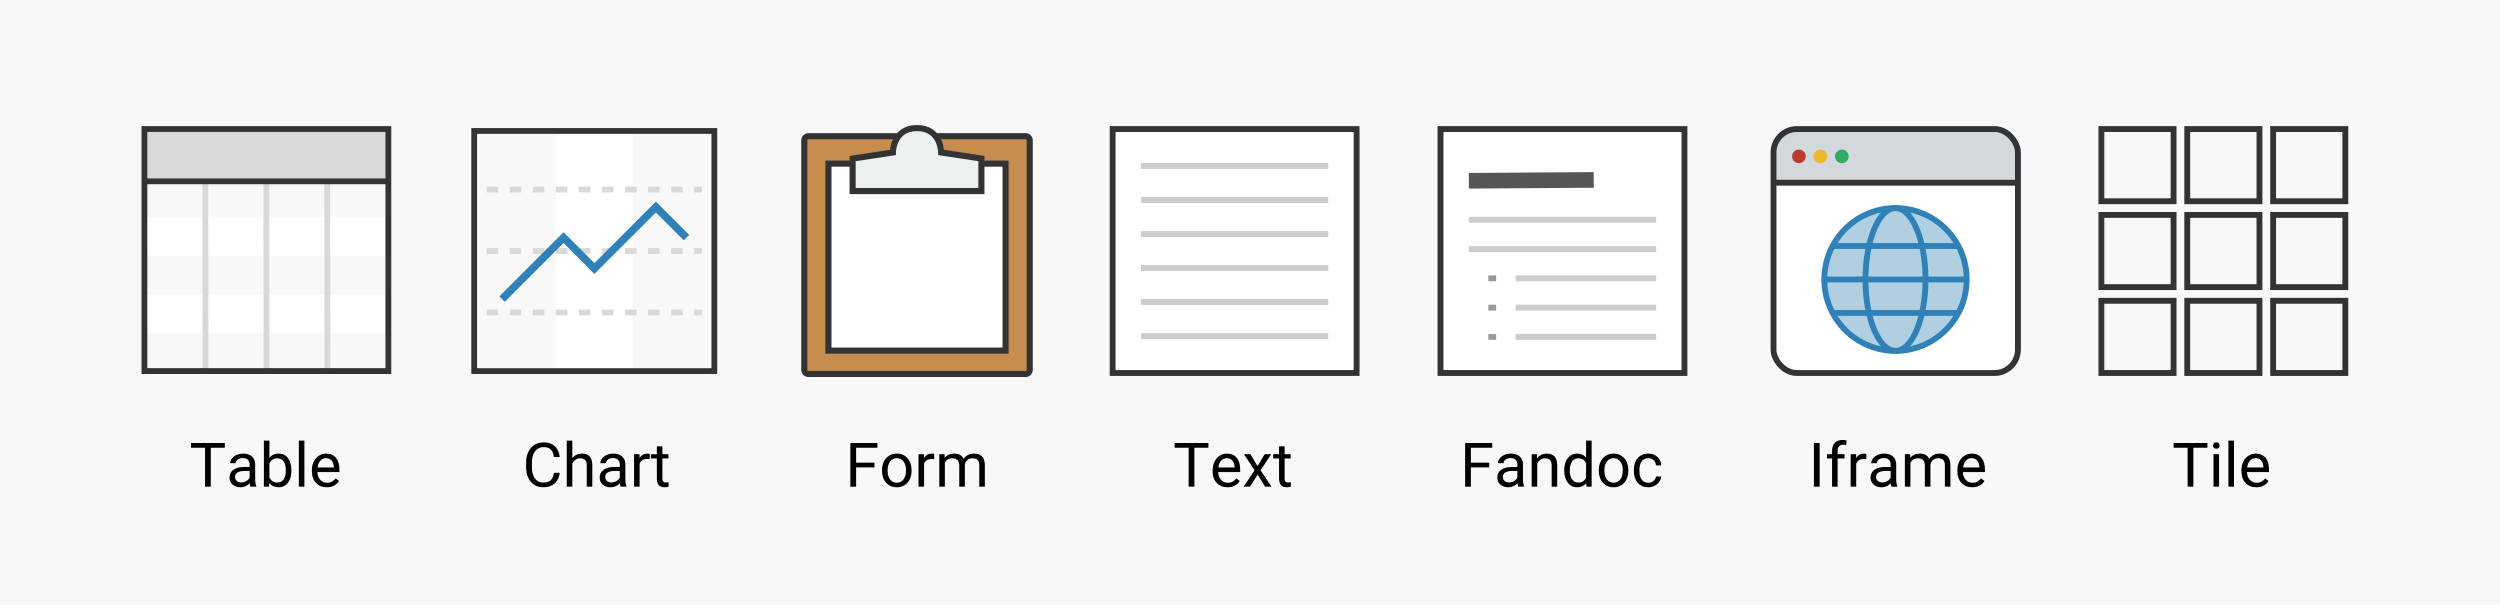 <svg xmlns="http://www.w3.org/2000/svg" width="488" height="118" viewBox="0 0 488 118">
  <g fill="none" fill-rule="evenodd">
    <rect width="488" height="118" fill="#F8F8FB" fill-rule="nonzero"/>
    <g transform="translate(28 25)">
      <g fill-rule="nonzero">
        <rect width="48" height="7.559" y="9.827" fill="#F8F8F8"/>
        <rect width="48" height="7.559" y="17.386" fill="#FFF"/>
        <rect width="48" height="7.559" y="24.945" fill="#F8F8F8"/>
        <rect width="48" height="7.559" y="32.504" fill="#FFF"/>
        <rect width="48" height="7.559" y="40.063" fill="#F8F8F8"/>
        <rect width="48" height="9.827" fill="#D9D9D9"/>
      </g>
      <path stroke="#D9D9D9" stroke-width="1.134" d="M12.175 0L12.205 37.795M24.072 0L24.103 37.795M.278 0L.308 37.795" transform="translate(11.81 10.205)"/>
      <g stroke="#333" stroke-width="1.134">
        <path d="M0,10.394 L48,10.394"/>
        <rect width="47.619" height="47.244" x=".19" y=".189" stroke-linecap="round"/>
      </g>
    </g>
    <g transform="translate(92 25)">
      <rect width="48" height="48" fill="#FFF" fill-rule="nonzero"/>
      <rect width="16.5" height="48" fill="#F8F8F8" fill-rule="nonzero"/>
      <rect width="16.5" height="48" x="31.5" fill="#F8F8F8" fill-rule="nonzero"/>
      <rect width="46.875" height="46.875" x=".563" y=".563" stroke="#333" stroke-width="1.125"/>
      <path stroke="#D9D9D9" stroke-dasharray="2.25 2.25" stroke-width="1.125" d="M3 36L45 36M3 24L45 24M3 12L45 12"/>
      <polyline stroke="#2F81B7" stroke-width="1.5" points="6 33.383 18 21.383 24.026 27.413 36.026 15.412 42 21.383"/>
    </g>
    <g transform="translate(157 25)">
      <g transform="translate(0 1.587)">
        <path fill="#C68D4E" fill-rule="nonzero" d="M25.929,0 L43.214,0 C43.648,0 44,0.355 44,0.793 L44,45.62 C44,46.058 43.648,46.413 43.214,46.413 L0.786,46.413 C0.352,46.413 0,46.058 0,45.62 L0,0.793 C0,0.355 0.352,0 0.786,0 L18.071,0"/>
        <path stroke="#333" stroke-width="1.19" d="M25.929,0 L43.214,0 C43.648,0 44,0.355 44,0.793 L44,45.62 C44,46.058 43.648,46.413 43.214,46.413 L0.786,46.413 C0.352,46.413 0,46.058 0,45.62 L0,0.793 C0,0.355 0.352,0 0.786,0 L18.071,0"/>
      </g>
      <polyline fill="#FFF" fill-rule="nonzero" stroke="#333" stroke-width="1.19" points="34.571 6.942 39.286 6.942 39.286 43.438 4.714 43.438 4.714 6.942 9.429 6.942"/>
      <path fill="#ECF0F1" fill-rule="nonzero" stroke="#333" stroke-width="1.19" d="M9.429,12.298 L9.429,5.95 L17.286,4.76 C17.286,4.76 17.286,0 22,0 C26.714,0 26.714,4.76 26.714,4.76 L34.571,5.95 L34.571,12.298 L9.429,12.298 Z"/>
    </g>
    <g stroke-width="1.143" transform="translate(217 25)">
      <rect width="47.619" height="47.619" x=".19" y=".19" fill="#FFF" fill-rule="nonzero" stroke="#333"/>
      <path stroke="#CCC" d="M5.714 40.598L42.286 40.598M5.714 33.958L42.286 33.958M5.714 27.318L42.286 27.318M5.714 20.682L42.286 20.682M5.714 14.042L42.286 14.042M5.714 7.402L42.286 7.402"/>
    </g>
    <g transform="translate(281 25)">
      <rect width="47.619" height="47.619" x=".19" y=".19" fill="#FFF" fill-rule="nonzero" stroke="#333" stroke-width="1.143"/>
      <path stroke="#CCC" stroke-width="1.143" d="M14.857 40.762L42.286 40.762M14.857 35.048L42.286 35.048M14.857 29.333L42.286 29.333"/>
      <path stroke="#999" stroke-width="1.143" d="M9.524 40.762L11.048 40.762M9.524 35.048L11.048 35.048M9.524 29.333L11.048 29.333"/>
      <path stroke="#CCC" stroke-width="1.143" d="M5.714 23.619L42.286 23.619M5.714 17.905L42.286 17.905"/>
      <path stroke="#555" stroke-width="3.048" d="M5.714,10.286 L30.095,10.122"/>
    </g>
    <g transform="translate(346 25)">
      <rect width="47.71" height="47.619" x=".19" y=".19" fill="#FFF" fill-rule="nonzero" rx="4.571"/>
      <path fill="#D2D8DB" fill-rule="nonzero" d="M4.762,0.19 L43.33,0.19 C45.854,0.19 47.901,2.237 47.901,4.762 L47.901,10.514 L0.19,10.514 L0.19,4.762 C0.19,2.237 2.237,0.19 4.762,0.19 Z"/>
      <path stroke="#333" stroke-width="1.143" d="M0.381,10.667 L47.619,10.667"/>
      <circle cx="5.143" cy="5.524" r="1.333" fill="#BE3A31" fill-rule="nonzero"/>
      <circle cx="9.333" cy="5.524" r="1.333" fill="#EAB82F" fill-rule="nonzero"/>
      <circle cx="13.524" cy="5.524" r="1.333" fill="#30AD63" fill-rule="nonzero"/>
      <ellipse cx="24" cy="29.554" fill="#B0D0E2" fill-rule="nonzero" stroke="#2F81B7" stroke-width="1.143" rx="13.897" ry="13.935"/>
      <path stroke="#2F81B7" stroke-width="1.143" d="M10.103,29.554 L37.897,29.554"/>
      <ellipse cx="24" cy="29.554" stroke="#2F81B7" stroke-width="1.143" rx="5.863" ry="13.935"/>
      <path stroke="#2F81B7" stroke-width="1.143" d="M11.84 23.021L36.16 23.021M11.84 36.088L36.16 36.088"/>
      <rect width="47.71" height="47.619" x=".19" y=".19" stroke="#333" stroke-width="1.143" rx="4.571"/>
    </g>
    <g fill="#F8F8F8" fill-rule="nonzero" stroke="#333" stroke-width="1.143" transform="translate(410 25)">
      <rect width="14.095" height="14.095" x="33.714" y="33.714"/>
      <rect width="14.095" height="14.095" x="16.952" y="33.714"/>
      <rect width="14.095" height="14.095" x=".19" y="33.714"/>
      <rect width="14.095" height="14.095" x="33.714" y="16.952"/>
      <rect width="14.095" height="14.095" x="16.952" y="16.952"/>
      <rect width="14.095" height="14.095" x=".19" y="16.952"/>
      <rect width="14.095" height="14.095" x="33.714" y=".19"/>
      <rect width="14.095" height="14.095" x="16.952" y=".19"/>
      <rect width="14.095" height="14.095" x=".19" y=".19"/>
    </g>
    <path fill="#000" d="M43.885 87.395L41.143 87.395 41.143 95 40.023 95 40.023 87.395 37.287 87.395 37.287 86.469 43.885 86.469 43.885 87.395zM48.895 95C48.832 94.875 48.781 94.652 48.742 94.332 48.238 94.855 47.637 95.117 46.938 95.117 46.312 95.117 45.8 94.94 45.399 94.587 44.999 94.233 44.799 93.785 44.799 93.242 44.799 92.582 45.05 92.069 45.552 91.704 46.054 91.339 46.76 91.156 47.67 91.156L48.725 91.156 48.725 90.658C48.725 90.279 48.611 89.978 48.385 89.753 48.158 89.528 47.824 89.416 47.383 89.416 46.996 89.416 46.672 89.514 46.41 89.709 46.148 89.904 46.018 90.141 46.018 90.418L44.928 90.418C44.928 90.102 45.04 89.796 45.265 89.501 45.489 89.206 45.794 88.973 46.179 88.801 46.563 88.629 46.986 88.543 47.447 88.543 48.178 88.543 48.75 88.726 49.164 89.091 49.578 89.456 49.793 89.959 49.809 90.6L49.809 93.518C49.809 94.1 49.883 94.562 50.031 94.906L50.031 95 48.895 95zM47.096 94.174C47.436 94.174 47.758 94.086 48.062 93.91 48.367 93.734 48.588 93.506 48.725 93.225L48.725 91.924 47.875 91.924C46.547 91.924 45.883 92.312 45.883 93.09 45.883 93.43 45.996 93.695 46.223 93.887 46.449 94.078 46.74 94.174 47.096 94.174zM56.875 91.9C56.875 92.869 56.652 93.647 56.207 94.235 55.762 94.823 55.164 95.117 54.414 95.117 53.613 95.117 52.994 94.834 52.557 94.268L52.504 95 51.508 95 51.508 86 52.592 86 52.592 89.357C53.029 88.814 53.633 88.543 54.402 88.543 55.172 88.543 55.776 88.834 56.216 89.416 56.655 89.998 56.875 90.795 56.875 91.807L56.875 91.9zM55.791 91.777C55.791 91.039 55.648 90.469 55.363 90.066 55.078 89.664 54.668 89.463 54.133 89.463 53.418 89.463 52.904 89.795 52.592 90.459L52.592 93.201C52.924 93.865 53.441 94.197 54.145 94.197 54.664 94.197 55.068 93.996 55.357 93.594 55.646 93.191 55.791 92.586 55.791 91.777zM59.418 95L58.334 95 58.334 86 59.418 86 59.418 95zM63.783 95.117C62.924 95.117 62.225 94.835 61.686 94.271 61.146 93.706 60.877 92.951 60.877 92.006L60.877 91.807C60.877 91.178 60.997 90.616 61.237 90.122 61.478 89.628 61.813 89.241 62.245 88.962 62.677 88.683 63.145 88.543 63.648 88.543 64.473 88.543 65.113 88.814 65.57 89.357 66.027 89.9 66.256 90.678 66.256 91.689L66.256 92.141 61.961 92.141C61.977 92.766 62.159 93.271 62.509 93.655 62.858 94.04 63.303 94.232 63.842 94.232 64.225 94.232 64.549 94.154 64.814 93.998 65.08 93.842 65.312 93.635 65.512 93.377L66.174 93.893C65.643 94.709 64.846 95.117 63.783 95.117zM63.648 89.434C63.211 89.434 62.844 89.593 62.547 89.911 62.25 90.229 62.066 90.676 61.996 91.25L65.172 91.25 65.172 91.168C65.141 90.617 64.992 90.19 64.727 89.888 64.461 89.585 64.102 89.434 63.648 89.434zM109.266 92.293C109.16 93.195 108.827 93.892 108.267 94.382 107.706 94.872 106.961 95.117 106.031 95.117 105.023 95.117 104.216 94.756 103.608 94.033 103.001 93.311 102.697 92.344 102.697 91.133L102.697 90.312C102.697 89.52 102.839 88.822 103.122 88.221 103.405 87.619 103.807 87.157 104.326 86.835 104.846 86.513 105.447 86.352 106.131 86.352 107.037 86.352 107.764 86.604 108.311 87.11 108.857 87.616 109.176 88.316 109.266 89.211L108.135 89.211C108.037 88.531 107.825 88.039 107.499 87.734 107.173 87.43 106.717 87.277 106.131 87.277 105.412 87.277 104.849 87.543 104.44 88.074 104.032 88.605 103.828 89.361 103.828 90.342L103.828 91.168C103.828 92.094 104.021 92.83 104.408 93.377 104.795 93.924 105.336 94.197 106.031 94.197 106.656 94.197 107.136 94.056 107.47 93.772 107.804 93.489 108.025 92.996 108.135 92.293L109.266 92.293zM111.715 89.428C112.195 88.838 112.82 88.543 113.59 88.543 114.93 88.543 115.605 89.299 115.617 90.811L115.617 95 114.533 95 114.533 90.805C114.529 90.348 114.425 90.01 114.22 89.791 114.015 89.572 113.695 89.463 113.262 89.463 112.91 89.463 112.602 89.557 112.336 89.744 112.07 89.932 111.863 90.178 111.715 90.482L111.715 95 110.631 95 110.631 86 111.715 86 111.715 89.428zM121.154 95C121.092 94.875 121.041 94.652 121.002 94.332 120.498 94.855 119.896 95.117 119.197 95.117 118.572 95.117 118.06 94.94 117.659 94.587 117.259 94.233 117.059 93.785 117.059 93.242 117.059 92.582 117.31 92.069 117.812 91.704 118.313 91.339 119.02 91.156 119.93 91.156L120.984 91.156 120.984 90.658C120.984 90.279 120.871 89.978 120.645 89.753 120.418 89.528 120.084 89.416 119.643 89.416 119.256 89.416 118.932 89.514 118.67 89.709 118.408 89.904 118.277 90.141 118.277 90.418L117.188 90.418C117.188 90.102 117.3 89.796 117.524 89.501 117.749 89.206 118.054 88.973 118.438 88.801 118.823 88.629 119.246 88.543 119.707 88.543 120.438 88.543 121.01 88.726 121.424 89.091 121.838 89.456 122.053 89.959 122.068 90.6L122.068 93.518C122.068 94.1 122.143 94.562 122.291 94.906L122.291 95 121.154 95zM119.355 94.174C119.695 94.174 120.018 94.086 120.322 93.91 120.627 93.734 120.848 93.506 120.984 93.225L120.984 91.924 120.135 91.924C118.807 91.924 118.143 92.312 118.143 93.09 118.143 93.43 118.256 93.695 118.482 93.887 118.709 94.078 119 94.174 119.355 94.174zM126.832 89.633C126.668 89.605 126.49 89.592 126.299 89.592 125.588 89.592 125.105 89.895 124.852 90.5L124.852 95 123.768 95 123.768 88.66 124.822 88.66 124.84 89.393C125.195 88.826 125.699 88.543 126.352 88.543 126.563 88.543 126.723 88.57 126.832 88.625L126.832 89.633zM129.299 87.125L129.299 88.66 130.482 88.66 130.482 89.498 129.299 89.498 129.299 93.43C129.299 93.684 129.352 93.874 129.457 94.001 129.563 94.128 129.742 94.191 129.996 94.191 130.121 94.191 130.293 94.168 130.512 94.121L130.512 95C130.227 95.078 129.949 95.117 129.68 95.117 129.195 95.117 128.83 94.971 128.584 94.678 128.338 94.385 128.215 93.969 128.215 93.43L128.215 89.498 127.061 89.498 127.061 88.66 128.215 88.66 128.215 87.125 129.299 87.125zM170.695 91.232L167.115 91.232 167.115 95 165.99 95 165.99 86.469 171.275 86.469 171.275 87.395 167.115 87.395 167.115 90.312 170.695 90.312 170.695 91.232zM172.166 91.771C172.166 91.15 172.288 90.592 172.532 90.096 172.776 89.6 173.116 89.217 173.552 88.947 173.987 88.678 174.484 88.543 175.043 88.543 175.906 88.543 176.604 88.842 177.138 89.439 177.671 90.037 177.938 90.832 177.938 91.824L177.938 91.9C177.938 92.518 177.819 93.071 177.583 93.562 177.347 94.052 177.009 94.434 176.569 94.707 176.13 94.98 175.625 95.117 175.055 95.117 174.195 95.117 173.499 94.818 172.966 94.221 172.433 93.623 172.166 92.832 172.166 91.848L172.166 91.771zM173.256 91.9C173.256 92.604 173.419 93.168 173.745 93.594 174.071 94.02 174.508 94.232 175.055 94.232 175.605 94.232 176.043 94.017 176.367 93.585 176.691 93.153 176.854 92.549 176.854 91.771 176.854 91.076 176.688 90.513 176.358 90.081 176.028 89.649 175.59 89.434 175.043 89.434 174.508 89.434 174.076 89.646 173.748 90.072 173.42 90.498 173.256 91.107 173.256 91.9zM182.361 89.633C182.197 89.605 182.02 89.592 181.828 89.592 181.117 89.592 180.635 89.895 180.381 90.5L180.381 95 179.297 95 179.297 88.66 180.352 88.66 180.369 89.393C180.725 88.826 181.229 88.543 181.881 88.543 182.092 88.543 182.252 88.57 182.361 88.625L182.361 89.633zM184.377 88.66L184.406 89.363C184.871 88.816 185.498 88.543 186.287 88.543 187.174 88.543 187.777 88.883 188.098 89.562 188.309 89.258 188.583 89.012 188.921 88.824 189.259 88.637 189.658 88.543 190.119 88.543 191.51 88.543 192.217 89.279 192.24 90.752L192.24 95 191.156 95 191.156 90.816C191.156 90.363 191.053 90.024 190.846 89.8 190.639 89.575 190.291 89.463 189.803 89.463 189.4 89.463 189.066 89.583 188.801 89.823 188.535 90.063 188.381 90.387 188.338 90.793L188.338 95 187.248 95 187.248 90.846C187.248 89.924 186.797 89.463 185.895 89.463 185.184 89.463 184.697 89.766 184.436 90.371L184.436 95 183.352 95 183.352 88.66 184.377 88.66zM235.885 87.395L233.143 87.395 233.143 95 232.023 95 232.023 87.395 229.287 87.395 229.287 86.469 235.885 86.469 235.885 87.395zM239.611 95.117C238.752 95.117 238.053 94.835 237.514 94.271 236.975 93.706 236.705 92.951 236.705 92.006L236.705 91.807C236.705 91.178 236.825 90.616 237.065 90.122 237.306 89.628 237.642 89.241 238.073 88.962 238.505 88.683 238.973 88.543 239.477 88.543 240.301 88.543 240.941 88.814 241.398 89.357 241.855 89.9 242.084 90.678 242.084 91.689L242.084 92.141 237.789 92.141C237.805 92.766 237.987 93.271 238.337 93.655 238.687 94.04 239.131 94.232 239.67 94.232 240.053 94.232 240.377 94.154 240.643 93.998 240.908 93.842 241.141 93.635 241.34 93.377L242.002 93.893C241.471 94.709 240.674 95.117 239.611 95.117zM239.477 89.434C239.039 89.434 238.672 89.593 238.375 89.911 238.078 90.229 237.895 90.676 237.824 91.25L241 91.25 241 91.168C240.969 90.617 240.82 90.19 240.555 89.888 240.289 89.585 239.93 89.434 239.477 89.434zM245.465 90.975L246.871 88.66 248.137 88.66 246.062 91.795 248.201 95 246.947 95 245.482 92.627 244.018 95 242.758 95 244.896 91.795 242.822 88.66 244.076 88.66 245.465 90.975zM250.756 87.125L250.756 88.66 251.939 88.66 251.939 89.498 250.756 89.498 250.756 93.43C250.756 93.684 250.809 93.874 250.914 94.001 251.02 94.128 251.199 94.191 251.453 94.191 251.578 94.191 251.75 94.168 251.969 94.121L251.969 95C251.684 95.078 251.406 95.117 251.137 95.117 250.652 95.117 250.287 94.971 250.041 94.678 249.795 94.385 249.672 93.969 249.672 93.43L249.672 89.498 248.518 89.498 248.518 88.66 249.672 88.66 249.672 87.125 250.756 87.125zM290.695 91.232L287.115 91.232 287.115 95 285.99 95 285.99 86.469 291.275 86.469 291.275 87.395 287.115 87.395 287.115 90.312 290.695 90.312 290.695 91.232zM296.367 95C296.305 94.875 296.254 94.652 296.215 94.332 295.711 94.855 295.109 95.117 294.41 95.117 293.785 95.117 293.272 94.94 292.872 94.587 292.472 94.233 292.271 93.785 292.271 93.242 292.271 92.582 292.522 92.069 293.024 91.704 293.526 91.339 294.232 91.156 295.143 91.156L296.197 91.156 296.197 90.658C296.197 90.279 296.084 89.978 295.857 89.753 295.631 89.528 295.297 89.416 294.855 89.416 294.469 89.416 294.145 89.514 293.883 89.709 293.621 89.904 293.49 90.141 293.49 90.418L292.4 90.418C292.4 90.102 292.513 89.796 292.737 89.501 292.962 89.206 293.267 88.973 293.651 88.801 294.036 88.629 294.459 88.543 294.92 88.543 295.65 88.543 296.223 88.726 296.637 89.091 297.051 89.456 297.266 89.959 297.281 90.6L297.281 93.518C297.281 94.1 297.355 94.562 297.504 94.906L297.504 95 296.367 95zM294.568 94.174C294.908 94.174 295.23 94.086 295.535 93.91 295.84 93.734 296.061 93.506 296.197 93.225L296.197 91.924 295.348 91.924C294.02 91.924 293.355 92.312 293.355 93.09 293.355 93.43 293.469 93.695 293.695 93.887 293.922 94.078 294.213 94.174 294.568 94.174zM300.006 88.66L300.041 89.457C300.525 88.848 301.158 88.543 301.939 88.543 303.279 88.543 303.955 89.299 303.967 90.811L303.967 95 302.883 95 302.883 90.805C302.879 90.348 302.774 90.01 302.569 89.791 302.364 89.572 302.045 89.463 301.611 89.463 301.26 89.463 300.951 89.557 300.686 89.744 300.42 89.932 300.213 90.178 300.064 90.482L300.064 95 298.98 95 298.98 88.66 300.006 88.66zM305.338 91.777C305.338 90.805 305.568 90.022 306.029 89.431 306.49 88.839 307.094 88.543 307.84 88.543 308.582 88.543 309.17 88.797 309.604 89.305L309.604 86 310.688 86 310.688 95 309.691 95 309.639 94.32C309.205 94.852 308.602 95.117 307.828 95.117 307.094 95.117 306.495 94.816 306.032 94.215 305.569 93.613 305.338 92.828 305.338 91.859L305.338 91.777zM306.422 91.9C306.422 92.619 306.57 93.182 306.867 93.588 307.164 93.994 307.574 94.197 308.098 94.197 308.785 94.197 309.287 93.889 309.604 93.271L309.604 90.359C309.279 89.762 308.781 89.463 308.109 89.463 307.578 89.463 307.164 89.668 306.867 90.078 306.57 90.488 306.422 91.096 306.422 91.9zM312.082 91.771C312.082 91.15 312.204 90.592 312.448 90.096 312.692 89.6 313.032 89.217 313.468 88.947 313.903 88.678 314.4 88.543 314.959 88.543 315.822 88.543 316.521 88.842 317.054 89.439 317.587 90.037 317.854 90.832 317.854 91.824L317.854 91.9C317.854 92.518 317.735 93.071 317.499 93.562 317.263 94.052 316.925 94.434 316.485 94.707 316.046 94.98 315.541 95.117 314.971 95.117 314.111 95.117 313.415 94.818 312.882 94.221 312.349 93.623 312.082 92.832 312.082 91.848L312.082 91.771zM313.172 91.9C313.172 92.604 313.335 93.168 313.661 93.594 313.987 94.02 314.424 94.232 314.971 94.232 315.521 94.232 315.959 94.017 316.283 93.585 316.607 93.153 316.77 92.549 316.77 91.771 316.77 91.076 316.604 90.513 316.274 90.081 315.944 89.649 315.506 89.434 314.959 89.434 314.424 89.434 313.992 89.646 313.664 90.072 313.336 90.498 313.172 91.107 313.172 91.9zM321.756 94.232C322.143 94.232 322.48 94.115 322.77 93.881 323.059 93.646 323.219 93.354 323.25 93.002L324.275 93.002C324.256 93.365 324.131 93.711 323.9 94.039 323.67 94.367 323.362 94.629 322.978 94.824 322.593 95.02 322.186 95.117 321.756 95.117 320.893 95.117 320.206 94.829 319.696 94.253 319.187 93.677 318.932 92.889 318.932 91.889L318.932 91.707C318.932 91.09 319.045 90.541 319.271 90.061 319.498 89.58 319.823 89.207 320.247 88.941 320.671 88.676 321.172 88.543 321.75 88.543 322.461 88.543 323.052 88.756 323.522 89.182 323.993 89.607 324.244 90.16 324.275 90.84L323.25 90.84C323.219 90.43 323.063 90.093 322.784 89.829 322.505 89.565 322.16 89.434 321.75 89.434 321.199 89.434 320.772 89.632 320.47 90.028 320.167 90.425 320.016 90.998 320.016 91.748L320.016 91.953C320.016 92.684 320.166 93.246 320.467 93.641 320.768 94.035 321.197 94.232 321.756 94.232zM355.197 95L354.072 95 354.072 86.469 355.197 86.469 355.197 95zM357.617 95L357.617 89.498 356.615 89.498 356.615 88.66 357.617 88.66 357.617 88.01C357.617 87.33 357.799 86.805 358.162 86.434 358.525 86.062 359.039 85.877 359.703 85.877 359.953 85.877 360.201 85.91 360.447 85.977L360.389 86.855C360.205 86.82 360.01 86.803 359.803 86.803 359.451 86.803 359.18 86.905 358.988 87.11 358.797 87.315 358.701 87.609 358.701 87.992L358.701 88.66 360.055 88.66 360.055 89.498 358.701 89.498 358.701 95 357.617 95zM364.314 89.633C364.15 89.605 363.973 89.592 363.781 89.592 363.07 89.592 362.588 89.895 362.334 90.5L362.334 95 361.25 95 361.25 88.66 362.305 88.66 362.322 89.393C362.678 88.826 363.182 88.543 363.834 88.543 364.045 88.543 364.205 88.57 364.314 88.625L364.314 89.633zM369.225 95C369.162 94.875 369.111 94.652 369.072 94.332 368.568 94.855 367.967 95.117 367.268 95.117 366.643 95.117 366.13 94.94 365.729 94.587 365.329 94.233 365.129 93.785 365.129 93.242 365.129 92.582 365.38 92.069 365.882 91.704 366.384 91.339 367.09 91.156 368 91.156L369.055 91.156 369.055 90.658C369.055 90.279 368.941 89.978 368.715 89.753 368.488 89.528 368.154 89.416 367.713 89.416 367.326 89.416 367.002 89.514 366.74 89.709 366.479 89.904 366.348 90.141 366.348 90.418L365.258 90.418C365.258 90.102 365.37 89.796 365.595 89.501 365.819 89.206 366.124 88.973 366.509 88.801 366.894 88.629 367.316 88.543 367.777 88.543 368.508 88.543 369.08 88.726 369.494 89.091 369.908 89.456 370.123 89.959 370.139 90.6L370.139 93.518C370.139 94.1 370.213 94.562 370.361 94.906L370.361 95 369.225 95zM367.426 94.174C367.766 94.174 368.088 94.086 368.393 93.91 368.697 93.734 368.918 93.506 369.055 93.225L369.055 91.924 368.205 91.924C366.877 91.924 366.213 92.312 366.213 93.09 366.213 93.43 366.326 93.695 366.553 93.887 366.779 94.078 367.07 94.174 367.426 94.174zM372.857 88.66L372.887 89.363C373.352 88.816 373.979 88.543 374.768 88.543 375.654 88.543 376.258 88.883 376.578 89.562 376.789 89.258 377.063 89.012 377.401 88.824 377.739 88.637 378.139 88.543 378.6 88.543 379.99 88.543 380.697 89.279 380.721 90.752L380.721 95 379.637 95 379.637 90.816C379.637 90.363 379.533 90.024 379.326 89.8 379.119 89.575 378.771 89.463 378.283 89.463 377.881 89.463 377.547 89.583 377.281 89.823 377.016 90.063 376.861 90.387 376.818 90.793L376.818 95 375.729 95 375.729 90.846C375.729 89.924 375.277 89.463 374.375 89.463 373.664 89.463 373.178 89.766 372.916 90.371L372.916 95 371.832 95 371.832 88.66 372.857 88.66zM384.986 95.117C384.127 95.117 383.428 94.835 382.889 94.271 382.35 93.706 382.08 92.951 382.08 92.006L382.08 91.807C382.08 91.178 382.2 90.616 382.44 90.122 382.681 89.628 383.017 89.241 383.448 88.962 383.88 88.683 384.348 88.543 384.852 88.543 385.676 88.543 386.316 88.814 386.773 89.357 387.23 89.9 387.459 90.678 387.459 91.689L387.459 92.141 383.164 92.141C383.18 92.766 383.362 93.271 383.712 93.655 384.062 94.04 384.506 94.232 385.045 94.232 385.428 94.232 385.752 94.154 386.018 93.998 386.283 93.842 386.516 93.635 386.715 93.377L387.377 93.893C386.846 94.709 386.049 95.117 384.986 95.117zM384.852 89.434C384.414 89.434 384.047 89.593 383.75 89.911 383.453 90.229 383.27 90.676 383.199 91.25L386.375 91.25 386.375 91.168C386.344 90.617 386.195 90.19 385.93 89.888 385.664 89.585 385.305 89.434 384.852 89.434zM430.885 87.395L428.143 87.395 428.143 95 427.023 95 427.023 87.395 424.287 87.395 424.287 86.469 430.885 86.469 430.885 87.395zM433.158 95L432.074 95 432.074 88.66 433.158 88.66 433.158 95zM431.986 86.979C431.986 86.803 432.04 86.654 432.147 86.533 432.255 86.412 432.414 86.352 432.625 86.352 432.836 86.352 432.996 86.412 433.105 86.533 433.215 86.654 433.27 86.803 433.27 86.979 433.27 87.154 433.215 87.301 433.105 87.418 432.996 87.535 432.836 87.594 432.625 87.594 432.414 87.594 432.255 87.535 432.147 87.418 432.04 87.301 431.986 87.154 431.986 86.979zM436.07 95L434.986 95 434.986 86 436.07 86 436.07 95zM440.436 95.117C439.576 95.117 438.877 94.835 438.338 94.271 437.799 93.706 437.529 92.951 437.529 92.006L437.529 91.807C437.529 91.178 437.649 90.616 437.89 90.122 438.13 89.628 438.466 89.241 438.897 88.962 439.329 88.683 439.797 88.543 440.301 88.543 441.125 88.543 441.766 88.814 442.223 89.357 442.68 89.9 442.908 90.678 442.908 91.689L442.908 92.141 438.613 92.141C438.629 92.766 438.812 93.271 439.161 93.655 439.511 94.04 439.955 94.232 440.494 94.232 440.877 94.232 441.201 94.154 441.467 93.998 441.732 93.842 441.965 93.635 442.164 93.377L442.826 93.893C442.295 94.709 441.498 95.117 440.436 95.117zM440.301 89.434C439.863 89.434 439.496 89.593 439.199 89.911 438.902 90.229 438.719 90.676 438.648 91.25L441.824 91.25 441.824 91.168C441.793 90.617 441.645 90.19 441.379 89.888 441.113 89.585 440.754 89.434 440.301 89.434z"/>
  </g>
</svg>
